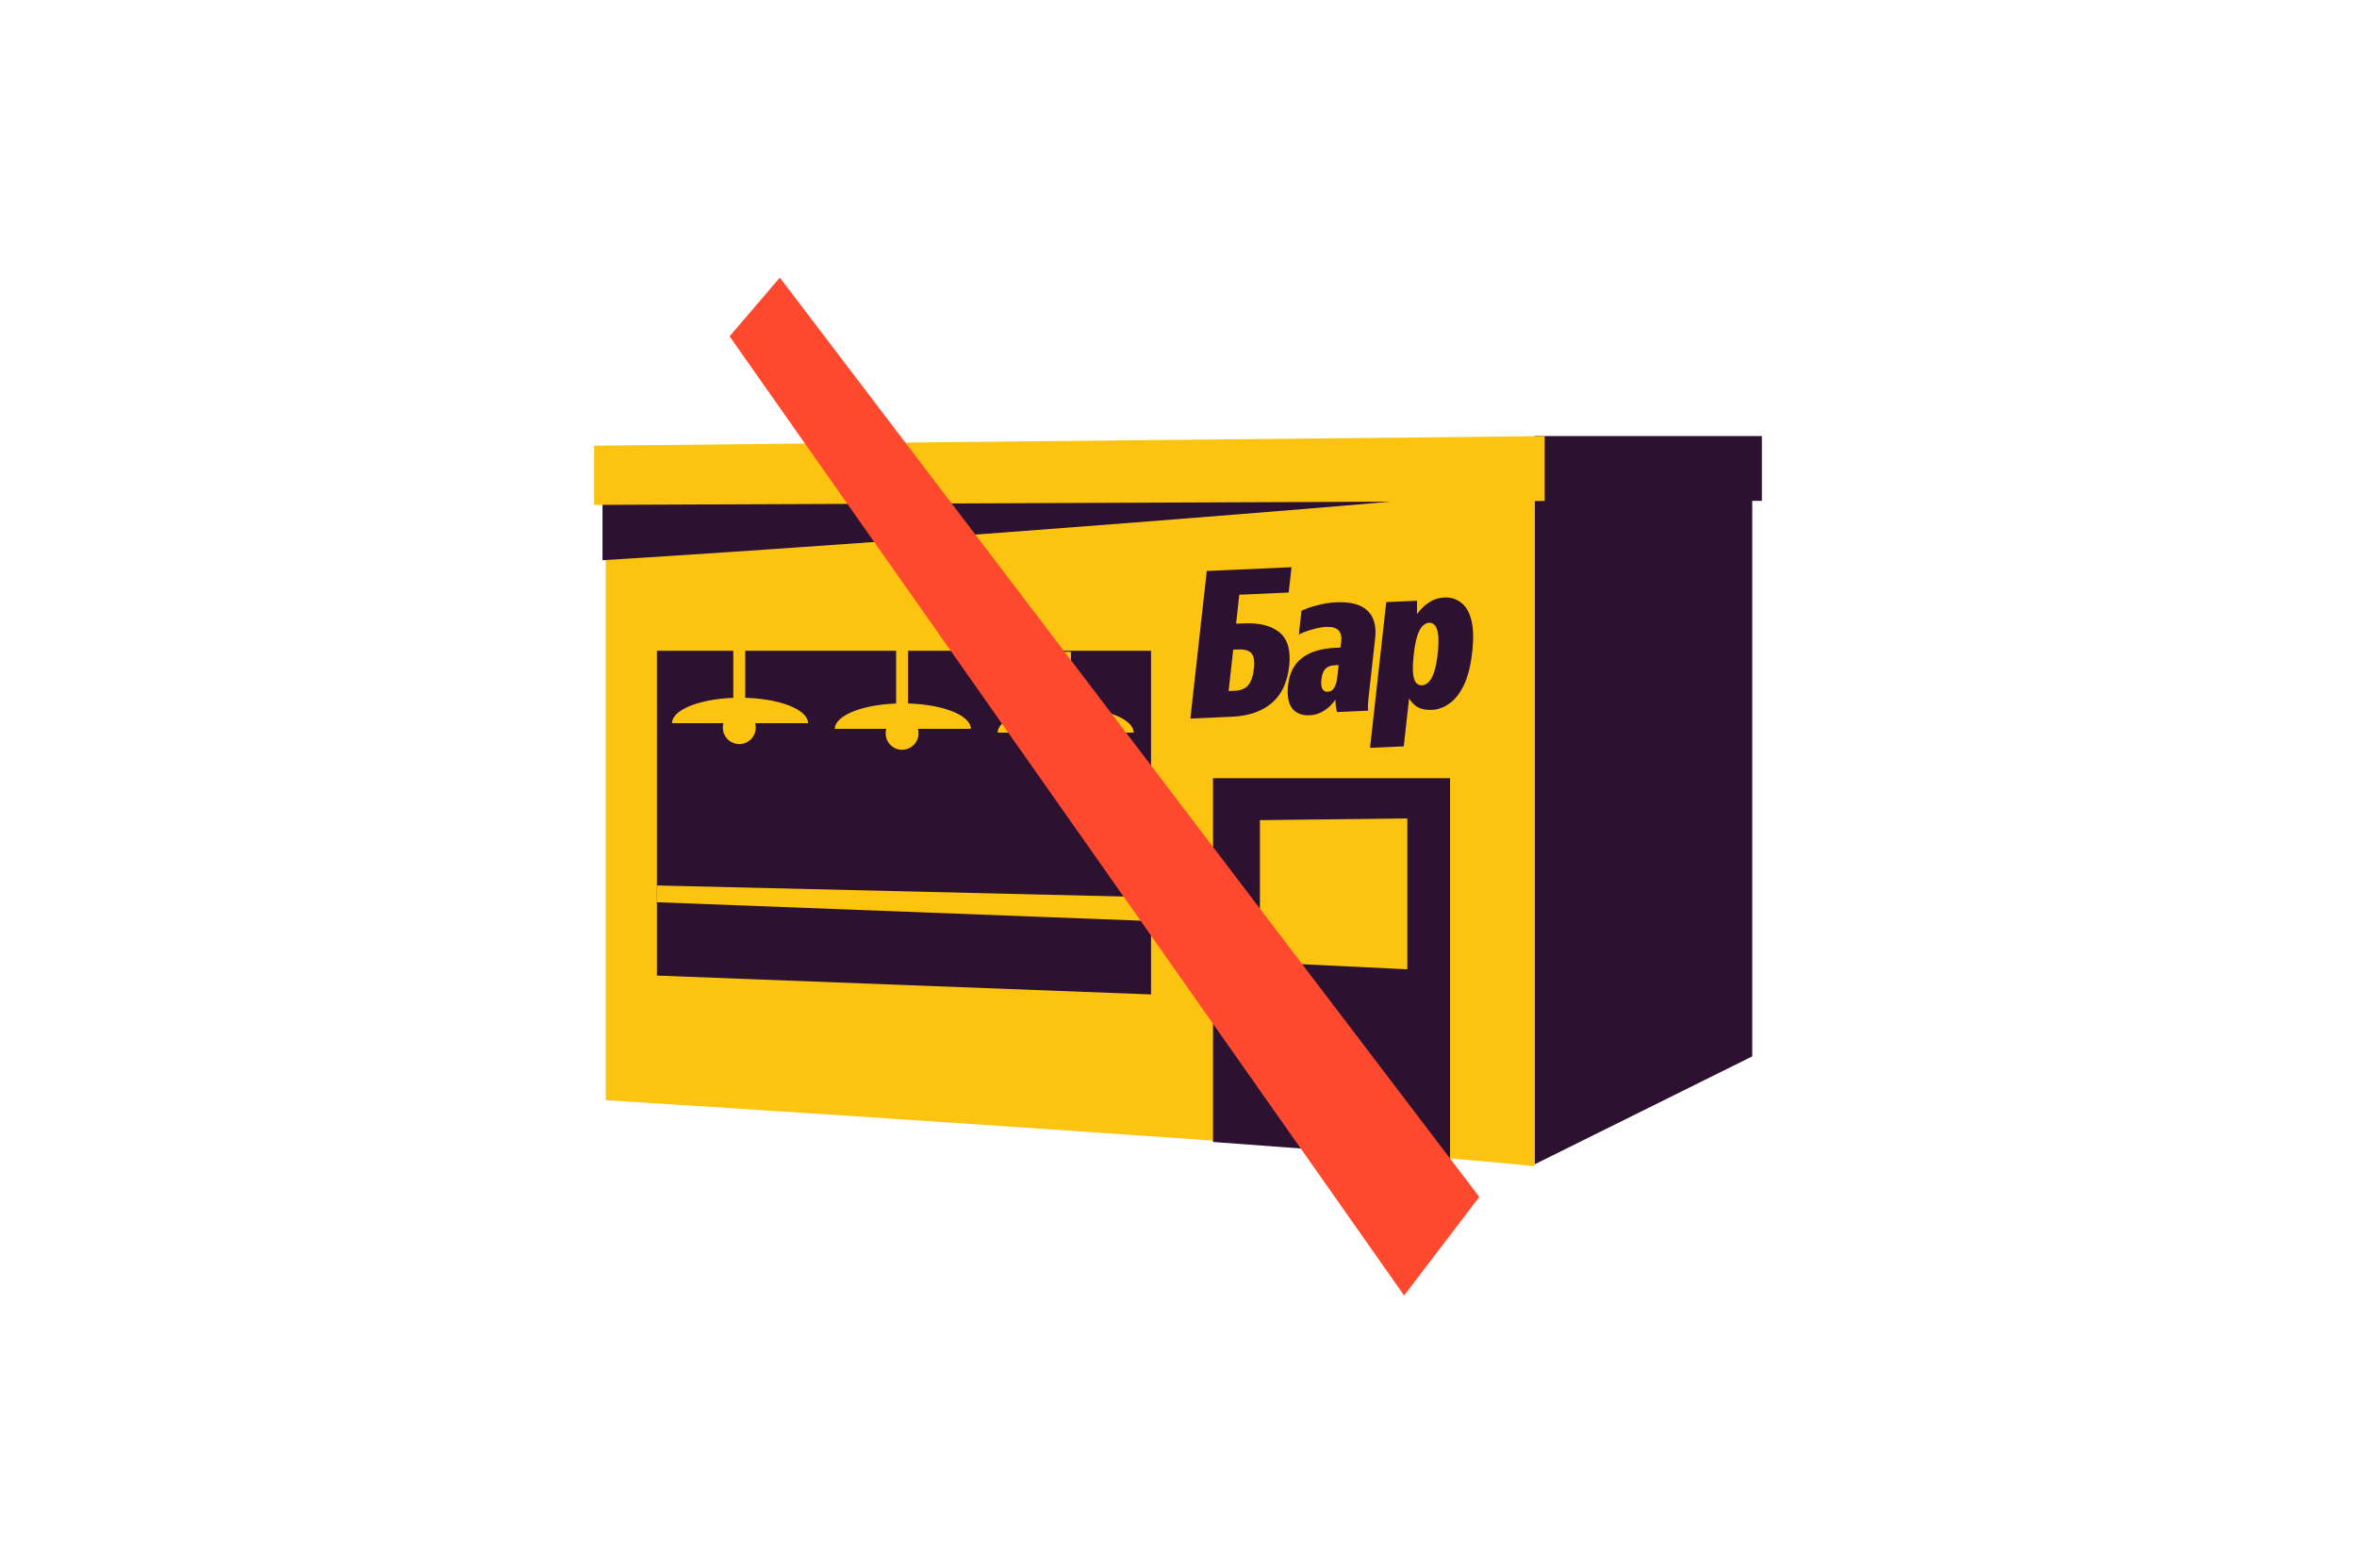 <svg width="484" height="322" viewBox="0 0 484 322" fill="none" xmlns="http://www.w3.org/2000/svg">
<rect width="484" height="322" fill="white"/>
<g clip-path="url(#clip0_1035_780)">
<path d="M315.125 89.539H359.815H361.795V102.844H359.815V216.905L315.125 239.077V89.539Z" fill="#2C1230"/>
<path d="M124.391 103.804V225.888C124.391 225.888 284.86 236.031 315.11 239.473V95.75L124.391 103.804Z" fill="#FCC410"/>
<path d="M123.72 115.029V102.979C187.866 101.737 283.803 102.944 285.828 102.944C287.851 102.944 193.885 110.725 123.72 115.029Z" fill="#2C1230"/>
<path d="M244.439 147.542L247.804 117.239L265.206 116.465L264.63 121.663L254.484 122.114L253.823 128.074L255.436 128.002C258.662 127.858 261.1 128.479 262.747 129.864C264.424 131.247 265.086 133.53 264.733 136.714C264.351 140.152 263.137 142.715 261.091 144.404C259.074 146.092 256.381 147.011 253.013 147.161L244.439 147.542ZM253.52 141.839C254.793 141.782 255.722 141.405 256.306 140.706C256.922 139.977 257.316 138.839 257.488 137.289C257.664 135.711 257.485 134.654 256.953 134.116C256.454 133.55 255.566 133.295 254.294 133.352L253.233 133.399L252.29 141.894L253.52 141.839ZM272.377 128.72C271.499 128.759 270.551 128.928 269.533 129.225C268.545 129.493 267.606 129.844 266.713 130.276L267.253 125.416C268.177 124.954 269.29 124.568 270.591 124.258C271.924 123.918 273.199 123.721 274.416 123.667C277.302 123.539 279.421 124.103 280.774 125.361C282.127 126.618 282.664 128.501 282.386 131.009L281.029 143.223C280.883 144.547 280.853 145.445 280.941 145.918L274.575 146.201C274.468 145.898 274.383 145.523 274.319 145.077C274.259 144.603 274.228 144.128 274.224 143.652C273.583 144.605 272.794 145.369 271.858 145.944C270.922 146.518 269.958 146.827 268.968 146.871C267.355 146.943 266.141 146.464 265.326 145.435C264.542 144.377 264.27 142.777 264.507 140.635C265.042 135.817 268.295 133.276 274.266 133.01L275.284 132.965L275.42 131.739C275.655 129.626 274.64 128.62 272.377 128.72ZM274.604 139.093L274.885 136.557L274.121 136.591C273.244 136.63 272.582 136.884 272.136 137.352C271.718 137.819 271.456 138.532 271.35 139.49C271.25 140.392 271.318 141.047 271.554 141.457C271.79 141.868 272.134 142.062 272.587 142.042C273.238 142.013 273.706 141.726 273.992 141.181C274.309 140.606 274.513 139.91 274.604 139.093ZM284.658 123.632L290.982 123.351L290.97 126.127C291.674 125.114 292.496 124.307 293.435 123.704C294.378 123.073 295.43 122.732 296.59 122.681C297.891 122.623 299.022 122.965 299.981 123.707C300.973 124.42 301.685 125.608 302.12 127.271C302.554 128.934 302.621 131.132 302.317 133.865C302.011 136.626 301.453 138.866 300.642 140.584C299.832 142.302 298.846 143.58 297.683 144.416C296.548 145.252 295.316 145.699 293.986 145.759C292.854 145.809 291.903 145.627 291.132 145.213C290.393 144.769 289.798 144.164 289.349 143.399L288.256 153.247L281.337 153.555L284.658 123.632ZM295.224 134.222C295.421 132.447 295.444 131.101 295.293 130.182C295.169 129.262 294.928 128.642 294.57 128.322C294.239 128 293.862 127.849 293.438 127.868C293.013 127.886 292.597 128.087 292.188 128.47C291.783 128.824 291.415 129.471 291.085 130.411C290.757 131.351 290.495 132.695 290.3 134.441C290.104 136.216 290.067 137.564 290.19 138.484C290.316 139.375 290.544 139.982 290.875 140.304C291.208 140.597 291.587 140.734 292.011 140.716C292.436 140.697 292.85 140.51 293.256 140.156C293.69 139.8 294.07 139.166 294.396 138.254C294.754 137.313 295.03 135.969 295.224 134.222Z" fill="#2C1230"/>
<path d="M122 91.507V103.669L317.191 102.87V89.555L122 91.507Z" fill="#FCC410"/>
<path d="M134.897 133.617H236.362V204.188L134.897 200.317V133.617Z" fill="#2C1230"/>
<path d="M134.897 181.812L236.362 184.222V189.126L134.897 185.255V181.812Z" fill="#FCC410"/>
<path d="M249.09 159.781H297.758V238.097L249.09 234.482V159.781Z" fill="#2C1230"/>
<path d="M258.72 168.401L288.987 168.043V199.026L258.72 197.564V168.401Z" fill="#FCC410"/>
<path d="M165.927 148.485C165.927 147.799 165.566 147.12 164.864 146.486C164.162 145.852 163.134 145.276 161.837 144.791C160.54 144.307 159 143.922 157.306 143.659C155.611 143.397 153.795 143.262 151.961 143.262C150.127 143.262 148.31 143.397 146.616 143.659C144.921 143.922 143.382 144.307 142.085 144.791C140.788 145.276 139.759 145.852 139.057 146.486C138.355 147.12 137.994 147.799 137.994 148.485H151.961H165.927Z" fill="#FCC410"/>
<path d="M151.807 152.786C153.672 152.786 155.184 151.273 155.184 149.407C155.184 147.54 153.672 146.027 151.807 146.027C149.942 146.027 148.431 147.54 148.431 149.407C148.431 151.273 149.942 152.786 151.807 152.786Z" fill="#FCC410"/>
<path d="M153.035 131.895H150.579V145.105H153.035V131.895Z" fill="#FCC410"/>
<path d="M199.363 149.649C199.363 148.963 199.002 148.284 198.3 147.65C197.598 147.016 196.569 146.44 195.272 145.955C193.975 145.47 192.436 145.086 190.741 144.823C189.047 144.561 187.23 144.426 185.396 144.426C183.562 144.426 181.746 144.561 180.051 144.823C178.357 145.086 176.817 145.47 175.52 145.955C174.223 146.44 173.195 147.016 172.493 147.65C171.791 148.284 171.43 148.963 171.43 149.649H185.396H199.363Z" fill="#FCC410"/>
<path d="M185.243 153.95C187.108 153.95 188.619 152.437 188.619 150.571C188.619 148.704 187.108 147.191 185.243 147.191C183.378 147.191 181.866 148.704 181.866 150.571C181.866 152.437 183.378 153.95 185.243 153.95Z" fill="#FCC410"/>
<path d="M186.47 133.059H184.015V146.269H186.47V133.059Z" fill="#FCC410"/>
<path d="M232.799 150.426C232.799 149.74 232.438 149.061 231.736 148.427C231.035 147.794 230.006 147.218 228.709 146.733C227.412 146.248 225.872 145.863 224.178 145.601C222.483 145.338 220.667 145.203 218.833 145.203C216.999 145.203 215.183 145.338 213.488 145.601C211.794 145.863 210.254 146.248 208.957 146.733C207.66 147.218 206.631 147.794 205.929 148.427C205.228 149.061 204.866 149.74 204.866 150.426H218.833H232.799Z" fill="#FCC410"/>
<path d="M218.679 154.728C220.544 154.728 222.056 153.215 222.056 151.348C222.056 149.482 220.544 147.969 218.679 147.969C216.814 147.969 215.303 149.482 215.303 151.348C215.303 153.215 216.814 154.728 218.679 154.728Z" fill="#FCC410"/>
<path d="M219.907 133.836H217.451V147.047H219.907V133.836Z" fill="#FCC410"/>
<path d="M160.133 57L149.816 69.059L288.326 266L303.766 245.762L160.133 57Z" fill="#FF492F"/>
</g>
<defs>
<clipPath id="clip0_1035_780">
<rect width="240" height="209" fill="white" transform="translate(122 57)"/>
</clipPath>
</defs>
</svg>
